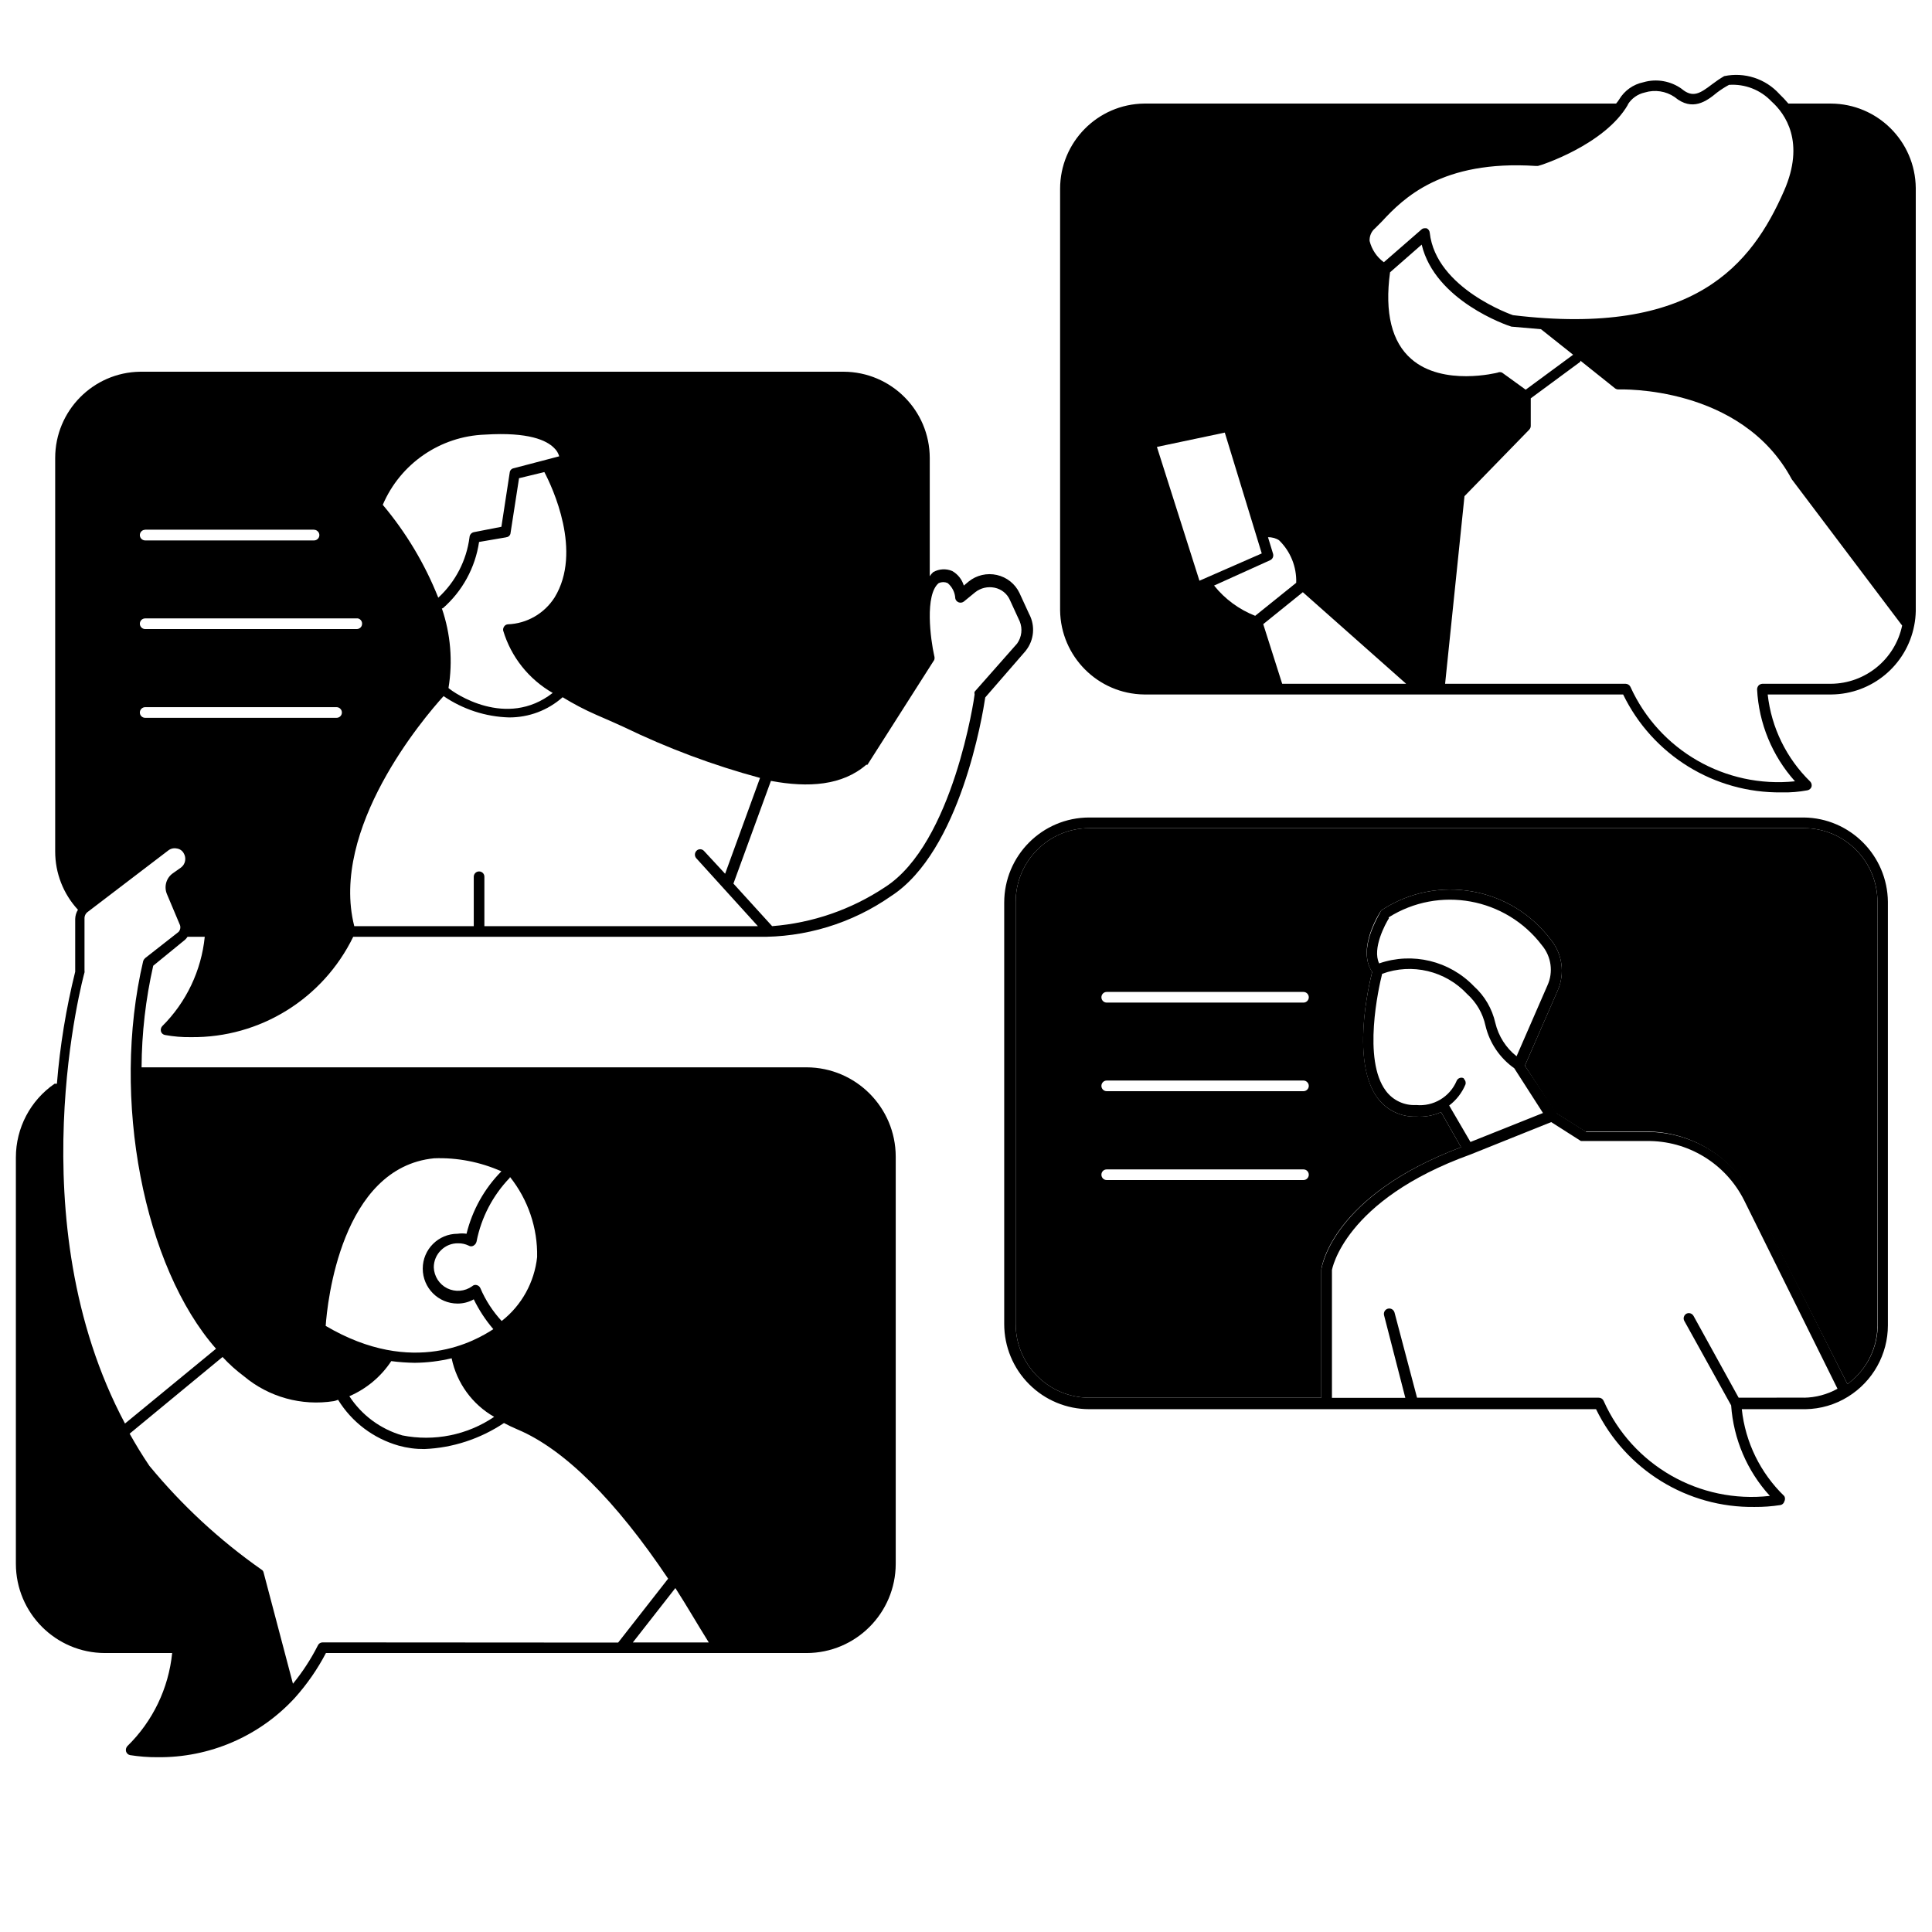 <svg xmlns="http://www.w3.org/2000/svg" xmlns:xlink="http://www.w3.org/1999/xlink" width="256" zoomAndPan="magnify" viewBox="0 0 192 192" height="256" preserveAspectRatio="xMidYMid meet" version="1.0"><path fill="#000000" d="M 181.957 10.293 L 177.727 10.293 C 177.449 9.965 177.148 9.641 176.836 9.344 C 175.449 7.812 173.359 7.145 171.348 7.566 C 170.934 7.805 170.535 8.078 170.156 8.367 C 168.934 9.301 168.234 9.738 167.152 8.855 L 167.16 8.855 C 166.055 8.047 164.625 7.789 163.312 8.176 C 162.312 8.383 161.445 8.996 160.918 9.871 C 160.828 10.02 160.719 10.16 160.605 10.293 L 113.699 10.293 C 109.078 10.352 105.352 14.129 105.352 18.762 L 105.352 60.656 C 105.41 65.242 109.117 68.957 113.699 69.016 L 161.305 69.016 C 164.23 75.043 170.371 78.836 177.066 78.746 C 177.926 78.77 178.785 78.695 179.625 78.539 C 179.816 78.496 179.973 78.367 180.031 78.176 C 180.074 77.992 180.023 77.805 179.898 77.672 C 177.531 75.363 176.035 72.305 175.672 69.016 L 182.012 69.016 C 186.035 68.973 189.477 66.105 190.234 62.152 C 190.328 61.688 190.375 61.211 190.387 60.738 L 190.387 18.68 C 190.336 14.039 186.578 10.312 181.953 10.293 Z M 119.199 57.711 L 114.973 44.414 L 121.719 42.992 L 125.391 55 Z M 120.637 58.199 L 126.219 55.676 C 126.465 55.57 126.59 55.297 126.516 55.039 L 126.012 53.387 L 126.004 53.387 C 126.391 53.379 126.777 53.477 127.102 53.684 C 128.25 54.793 128.867 56.332 128.816 57.918 L 124.738 61.199 C 123.137 60.57 121.734 59.539 120.66 58.199 Z M 149.277 37.031 C 149.137 36.965 148.973 36.965 148.832 37.031 C 148.832 37.031 143.398 38.43 140.254 35.676 C 138.328 34.008 137.586 31.105 138.141 27.062 L 141.285 24.309 C 142.613 29.871 149.742 32.328 150.203 32.461 L 153.141 32.715 L 156.336 35.254 L 151.621 38.727 Z M 161.77 10.383 C 162.148 9.773 162.762 9.344 163.461 9.191 C 164.461 8.887 165.551 9.051 166.418 9.641 C 168.191 11.121 169.613 10.043 170.645 9.191 C 171.023 8.91 171.414 8.656 171.824 8.434 C 173.41 8.324 174.965 8.93 176.055 10.086 C 177.426 11.309 179.414 14.129 177.301 18.957 C 174.09 26.285 168.383 33.5 150.352 31.32 C 150.352 31.32 142.699 28.699 142.086 23.125 C 142.07 22.926 141.938 22.754 141.758 22.68 L 141.609 22.68 C 141.477 22.68 141.359 22.719 141.27 22.801 L 137.527 26.059 C 136.82 25.547 136.324 24.797 136.109 23.945 C 136.086 23.465 136.281 22.992 136.664 22.68 L 137.34 22 C 139.453 19.719 143.277 15.883 152.621 16.492 L 152.836 16.492 C 153.02 16.477 159.484 14.402 161.785 10.398 Z M 127.422 67.953 L 125.539 62.027 L 129.473 58.852 L 139.742 67.953 Z M 181.957 67.953 L 175.145 67.953 C 175.004 67.961 174.863 68.02 174.766 68.121 C 174.676 68.227 174.625 68.359 174.617 68.5 C 174.789 71.891 176.121 75.121 178.383 77.645 C 171.48 78.355 164.891 74.578 162.027 68.25 C 161.934 68.07 161.754 67.961 161.555 67.953 L 143.613 67.953 L 145.539 49.309 L 151.984 42.688 L 151.984 42.68 C 152.078 42.578 152.125 42.457 152.125 42.324 L 152.125 39.586 L 157.055 35.949 L 157.055 35.84 L 160.5 38.594 C 160.605 38.668 160.73 38.711 160.863 38.703 C 160.969 38.703 173.039 38.254 178.066 47.633 L 189.039 62.176 L 189.031 62.176 C 188.324 65.523 185.375 67.93 181.957 67.953 Z M 181.957 67.953 " fill-opacity="1" fill-rule="nonzero"/><path fill="#000000" d="M 102.289 61.051 L 101.316 58.934 C 100.887 58.023 100.055 57.363 99.07 57.141 C 98.086 56.918 97.047 57.156 96.262 57.793 L 95.777 58.199 L 95.785 58.199 C 95.602 57.586 95.191 57.066 94.637 56.75 C 94.027 56.488 93.316 56.527 92.738 56.859 C 92.605 56.984 92.488 57.117 92.398 57.266 L 92.398 45.516 C 92.391 40.785 88.559 36.957 83.836 36.941 L 13.938 36.941 C 9.258 37 5.484 40.82 5.484 45.516 L 5.484 84.629 C 5.484 86.773 6.293 88.84 7.746 90.41 C 7.574 90.684 7.484 90.996 7.473 91.32 L 7.473 96.57 C 6.566 100.223 5.957 103.945 5.656 107.699 L 5.426 107.699 C 3.016 109.359 1.578 112.098 1.578 115.023 L 1.578 155.414 C 1.586 160.301 5.543 164.27 10.43 164.277 L 17.109 164.277 C 16.754 167.793 15.18 171.066 12.652 173.531 C 12.527 173.68 12.477 173.867 12.527 174.059 C 12.586 174.242 12.734 174.383 12.922 174.422 C 13.824 174.562 14.723 174.637 15.633 174.629 C 20.824 174.695 25.797 172.547 29.305 168.727 C 30.512 167.379 31.551 165.883 32.391 164.277 L 80.164 164.277 C 85.043 164.27 89.008 160.301 89.016 155.414 L 89.016 114.941 C 89.008 110.047 85.043 106.086 80.164 106.07 L 14.07 106.07 C 14.086 102.672 14.477 99.289 15.227 95.973 L 18.332 93.438 L 18.34 93.438 C 18.457 93.336 18.555 93.223 18.637 93.098 L 20.348 93.098 C 20.008 96.461 18.512 99.605 16.117 101.984 C 15.996 102.125 15.945 102.316 15.996 102.5 C 16.043 102.68 16.203 102.82 16.391 102.855 C 17.25 103.012 18.117 103.086 18.992 103.07 C 25.836 103.145 32.102 99.258 35.102 93.098 L 75.258 93.098 C 80.008 93.188 84.656 91.773 88.551 89.055 C 95.445 84.605 97.66 71.02 97.914 69.309 L 101.953 64.656 L 101.953 64.648 C 102.762 63.621 102.895 62.215 102.293 61.051 Z M 43.852 60.457 L 44 60.457 C 45.949 58.762 47.23 56.414 47.609 53.859 L 50.316 53.395 L 50.316 53.387 C 50.539 53.371 50.723 53.188 50.738 52.965 L 51.582 47.523 L 54.098 46.914 C 54.898 48.434 57.906 54.824 55.113 59.379 C 54.09 60.977 52.355 61.977 50.465 62.043 C 50.316 62.059 50.184 62.133 50.102 62.258 C 50.02 62.375 49.98 62.516 50.004 62.664 C 50.789 65.285 52.547 67.5 54.926 68.863 C 50.316 72.461 45.117 68.863 44.57 68.375 C 45.008 65.723 44.785 63.004 43.91 60.457 Z M 14.426 71.336 C 14.137 71.336 13.898 71.105 13.898 70.809 C 13.898 70.52 14.137 70.277 14.426 70.277 L 33.449 70.277 C 33.738 70.277 33.977 70.52 33.977 70.809 C 33.977 71.105 33.738 71.336 33.449 71.336 Z M 35.984 61.977 L 35.984 61.984 C 35.984 62.125 35.934 62.258 35.836 62.355 C 35.734 62.457 35.594 62.516 35.453 62.516 L 14.426 62.516 C 14.137 62.516 13.898 62.273 13.898 61.984 C 13.898 61.688 14.137 61.457 14.426 61.457 L 35.562 61.457 C 35.809 61.504 35.992 61.73 35.984 61.984 Z M 14.426 52.641 L 31.211 52.641 L 31.211 52.648 C 31.352 52.648 31.484 52.707 31.582 52.809 C 31.684 52.906 31.738 53.039 31.738 53.18 C 31.738 53.32 31.684 53.453 31.582 53.551 C 31.484 53.652 31.352 53.707 31.211 53.707 L 14.426 53.707 C 14.137 53.707 13.898 53.469 13.898 53.18 C 13.898 52.883 14.137 52.648 14.426 52.648 Z M 43.555 59.398 C 42.227 56.047 40.359 52.93 38.039 50.168 C 39.789 46.07 43.754 43.348 48.203 43.191 C 52.539 42.918 54.328 43.762 55.07 44.523 C 55.312 44.746 55.484 45.035 55.574 45.348 L 51.059 46.531 C 50.844 46.566 50.68 46.738 50.656 46.953 L 49.828 52.352 L 47.105 52.883 C 46.855 52.93 46.676 53.137 46.66 53.387 C 46.363 55.703 45.262 57.824 43.555 59.398 Z M 32.055 163.219 C 31.855 163.219 31.672 163.336 31.59 163.52 C 30.906 164.875 30.07 166.156 29.113 167.328 L 26.199 156.285 C 26.176 156.16 26.102 156.051 25.984 155.984 C 21.824 153.066 18.082 149.602 14.848 145.676 C 14.129 144.617 13.492 143.559 12.883 142.477 L 22.121 134.852 L 22.121 134.859 C 22.766 135.562 23.477 136.199 24.234 136.762 C 26.719 138.848 29.98 139.746 33.176 139.242 C 33.316 139.211 33.457 139.168 33.598 139.109 C 34.969 141.336 37.113 142.953 39.625 143.668 C 40.449 143.898 41.316 144.012 42.176 144.004 C 45 143.891 47.73 142.988 50.086 141.418 C 50.508 141.648 50.977 141.863 51.457 142.07 C 56.086 144.023 61.184 149.113 66.398 156.887 L 61.43 163.238 Z M 32.367 131.77 C 32.516 129.527 33.887 116.02 43.148 115.109 C 45.445 115.027 47.73 115.473 49.828 116.406 C 48.137 118.117 46.941 120.262 46.363 122.609 C 46.074 122.566 45.766 122.566 45.477 122.609 C 43.562 122.609 42.012 124.164 42.012 126.074 C 42.012 127.992 43.562 129.547 45.477 129.547 C 46.039 129.547 46.594 129.406 47.082 129.125 C 47.602 130.191 48.254 131.191 49.027 132.09 C 47.336 133.191 41.102 136.91 32.375 131.77 Z M 50.672 116.953 C 52.48 119.219 53.438 122.039 53.379 124.93 C 53.105 127.438 51.836 129.734 49.855 131.281 C 48.969 130.32 48.254 129.223 47.742 128.023 C 47.676 127.867 47.543 127.75 47.379 127.711 C 47.211 127.66 47.039 127.711 46.914 127.832 C 46.188 128.348 45.246 128.422 44.445 128.031 C 43.652 127.637 43.141 126.832 43.109 125.949 C 43.109 125.312 43.363 124.691 43.828 124.246 C 44.281 123.789 44.898 123.543 45.535 123.559 C 45.898 123.551 46.254 123.633 46.578 123.789 C 46.727 123.883 46.914 123.883 47.062 123.789 C 47.211 123.699 47.32 123.559 47.359 123.387 C 47.824 120.996 48.98 118.789 50.672 117.035 Z M 38.883 135.266 C 39.648 135.367 40.426 135.422 41.211 135.434 C 42.449 135.422 43.68 135.273 44.883 134.984 C 45.395 137.449 46.934 139.566 49.109 140.805 C 46.438 142.617 43.148 143.277 39.98 142.648 C 37.816 142.023 35.949 140.641 34.719 138.754 C 36.414 138.02 37.867 136.812 38.883 135.266 Z M 62.891 163.223 L 67.117 157.82 C 68.215 159.516 69.23 161.293 70.438 163.223 Z M 17.746 92.613 L 14.426 95.215 C 14.344 95.289 14.277 95.383 14.234 95.488 C 10.984 109.273 14.344 125.949 21.469 134.035 L 12.422 141.469 C 1.66 121.293 8.316 96.895 8.406 96.613 L 8.398 96.613 C 8.414 96.574 8.414 96.531 8.398 96.492 L 8.398 91.215 C 8.406 91.008 8.5 90.812 8.656 90.672 L 16.73 84.512 C 16.969 84.328 17.266 84.262 17.555 84.32 C 17.844 84.352 18.109 84.527 18.25 84.781 C 18.547 85.262 18.43 85.891 17.977 86.223 L 17.191 86.777 C 16.516 87.238 16.266 88.133 16.605 88.891 L 17.852 91.852 C 17.977 92.102 17.934 92.406 17.746 92.613 Z M 75.316 92.043 L 48.137 92.043 L 48.137 87.129 C 48.137 86.988 48.086 86.855 47.988 86.758 C 47.891 86.66 47.75 86.602 47.609 86.602 C 47.32 86.602 47.082 86.84 47.082 87.129 L 47.082 92.043 L 35.207 92.043 C 32.754 82.352 42.117 71.34 44.082 69.18 C 46.008 70.496 48.262 71.23 50.59 71.297 C 52.555 71.305 54.445 70.594 55.914 69.289 C 56.988 69.949 58.102 70.535 59.258 71.039 C 60.125 71.402 61.035 71.824 61.984 72.246 C 66.336 74.355 70.867 76.051 75.531 77.309 L 72.062 86.832 L 69.949 84.551 C 69.742 84.344 69.414 84.344 69.215 84.551 C 69.008 84.766 69.008 85.098 69.215 85.312 L 75.301 92.023 Z M 101.082 63.953 L 96.855 68.742 L 96.855 68.734 C 96.832 68.824 96.832 68.922 96.855 69.016 C 96.855 69.164 94.742 83.832 87.941 88.172 C 84.594 90.395 80.738 91.727 76.734 92.039 L 72.887 87.809 L 76.613 77.605 C 80.352 78.301 83.711 78.066 86.098 75.992 L 86.098 76 L 86.207 76 L 92.844 65.582 C 92.887 65.449 92.887 65.309 92.844 65.176 C 92.48 63.566 91.871 59.082 93.305 57.934 L 93.305 57.941 C 93.586 57.82 93.891 57.82 94.172 57.941 C 94.629 58.324 94.906 58.875 94.934 59.465 C 94.965 59.645 95.098 59.793 95.27 59.859 C 95.438 59.926 95.633 59.895 95.781 59.785 L 96.922 58.852 C 97.469 58.422 98.168 58.266 98.848 58.406 C 99.523 58.547 100.094 59 100.367 59.637 L 101.34 61.754 C 101.637 62.48 101.539 63.309 101.082 63.953 Z M 101.082 63.953 " fill-opacity="1" fill-rule="nonzero"/><path fill="#000000" d="M 179.273 81.242 L 108.25 81.242 C 103.578 81.242 99.797 85.035 99.797 89.707 L 99.797 131.578 C 99.797 133.828 100.688 135.977 102.273 137.562 C 103.859 139.152 106.004 140.043 108.25 140.043 L 158.613 140.043 C 161.547 146.07 167.688 149.859 174.383 149.758 C 175.242 149.766 176.094 149.699 176.945 149.57 C 177.125 149.535 177.273 149.395 177.324 149.215 C 177.414 149.047 177.414 148.84 177.324 148.684 C 174.945 146.387 173.449 143.336 173.098 140.043 L 179.438 140.043 C 180.93 140.02 182.395 139.59 183.664 138.797 C 186.117 137.273 187.617 134.594 187.617 131.703 L 187.617 89.625 C 187.57 85.027 183.863 81.297 179.273 81.242 Z M 179.273 138.895 L 172.785 138.902 L 168.301 130.773 C 168.234 130.652 168.117 130.559 167.988 130.52 C 167.848 130.477 167.707 130.496 167.582 130.559 C 167.336 130.711 167.242 131.031 167.391 131.281 L 172.039 139.664 C 172.273 143.012 173.625 146.188 175.887 148.66 C 168.902 149.453 162.215 145.625 159.359 139.199 C 159.27 139.012 159.078 138.895 158.871 138.902 L 140.824 138.902 L 138.586 130.438 C 138.504 130.148 138.215 129.98 137.926 130.055 C 137.645 130.129 137.473 130.418 137.547 130.711 L 139.66 138.918 L 132.367 138.918 L 132.367 126.219 C 132.367 126.219 133.531 119.273 146.148 114.727 L 154.156 111.512 L 157.113 113.395 L 157.121 113.395 C 157.219 113.402 157.32 113.402 157.41 113.395 L 163.629 113.395 C 167.723 113.328 171.488 115.621 173.328 119.281 L 182.609 138.012 C 181.586 138.582 180.438 138.887 179.273 138.902 Z M 145.453 107.145 L 145.453 107.152 C 145.324 107.086 145.176 107.078 145.043 107.137 C 144.91 107.188 144.805 107.293 144.754 107.426 C 144.078 109.012 142.449 109.98 140.742 109.816 C 139.566 109.883 138.438 109.359 137.734 108.418 C 135.391 105.324 137.016 98.133 137.355 96.777 C 140.32 95.684 143.656 96.48 145.809 98.793 C 146.727 99.621 147.363 100.711 147.625 101.93 C 148.031 103.641 149.047 105.145 150.484 106.16 L 153.34 110.609 L 146.133 113.488 L 144.02 109.867 L 144.012 109.867 C 144.738 109.32 145.305 108.582 145.645 107.75 C 145.688 107.559 145.629 107.367 145.496 107.234 Z M 137.992 91.164 L 137.992 91.172 C 143.02 88.004 149.633 89.211 153.234 93.941 C 154.172 95.059 154.387 96.621 153.777 97.941 L 150.715 104.969 C 149.656 104.137 148.914 102.961 148.602 101.648 C 148.285 100.25 147.551 98.984 146.488 98.023 C 144.059 95.488 140.379 94.594 137.059 95.742 C 136.34 94.262 137.695 91.781 138.031 91.254 Z M 186.605 131.488 L 186.605 131.496 C 186.656 133.883 185.531 136.141 183.598 137.547 L 174.254 118.961 L 174.262 118.961 C 172.23 114.984 168.152 112.488 163.695 112.488 L 157.648 112.488 L 154.695 110.625 L 151.539 105.906 L 154.793 98.457 C 155.551 96.754 155.273 94.762 154.074 93.328 C 150.137 88.145 142.871 86.863 137.398 90.387 C 137.324 90.426 137.258 90.484 137.207 90.559 C 137.207 90.727 134.797 94.289 136.363 96.594 C 135.984 98.102 134.25 105.633 136.934 109.172 L 136.934 109.164 C 137.828 110.336 139.238 111.016 140.715 110.965 C 141.574 111.023 142.434 110.875 143.211 110.52 L 145.199 114.008 C 132.516 118.797 131.352 125.816 131.312 126.203 L 131.312 138.902 L 108.254 138.902 C 104.215 138.902 100.938 135.621 100.938 131.578 L 100.938 89.625 C 100.938 85.582 104.215 82.301 108.254 82.301 L 179.273 82.301 C 183.312 82.301 186.582 85.582 186.582 89.625 Z M 186.605 131.488 " fill-opacity="1" fill-rule="nonzero"/><path fill="#000000" d="M 179.273 82.301 L 108.25 82.301 C 104.215 82.301 100.938 85.582 100.938 89.625 L 100.938 131.578 C 100.938 135.621 104.215 138.902 108.25 138.902 L 131.309 138.902 L 131.309 126.203 C 131.309 125.824 132.477 118.793 145.199 114.008 L 143.207 110.52 C 142.434 110.875 141.574 111.023 140.715 110.965 C 139.238 111.016 137.824 110.336 136.934 109.164 C 134.266 105.625 135.984 98.09 136.363 96.586 C 134.805 94.281 137.105 90.723 137.207 90.551 L 137.207 90.559 C 137.254 90.484 137.32 90.426 137.395 90.387 C 142.871 86.863 150.137 88.145 154.074 93.328 C 155.27 94.758 155.551 96.75 154.793 98.453 L 151.539 105.906 L 154.586 110.586 L 157.539 112.445 L 163.586 112.445 C 168.043 112.445 172.129 114.941 174.152 118.918 L 183.598 137.547 C 185.473 136.184 186.578 134 186.578 131.684 L 186.578 89.625 C 186.578 85.582 183.309 82.301 179.273 82.301 Z M 129.539 117.273 L 109.984 117.273 C 109.688 117.273 109.457 117.035 109.457 116.742 C 109.457 116.445 109.688 116.215 109.984 116.215 L 129.539 116.215 C 129.828 116.215 130.066 116.445 130.066 116.742 C 130.066 117.035 129.828 117.273 129.539 117.273 Z M 129.539 108.441 L 109.984 108.441 C 109.688 108.441 109.457 108.203 109.457 107.914 C 109.457 107.625 109.688 107.383 109.984 107.383 L 129.539 107.383 C 129.676 107.383 129.809 107.441 129.91 107.543 C 130.008 107.641 130.066 107.773 130.066 107.914 C 130.066 108.055 130.008 108.188 129.91 108.285 C 129.809 108.387 129.676 108.441 129.539 108.441 Z M 129.539 99.637 L 109.984 99.637 C 109.688 99.637 109.457 99.398 109.457 99.109 C 109.457 98.82 109.688 98.578 109.984 98.578 L 129.539 98.578 C 129.828 98.578 130.066 98.82 130.066 99.109 C 130.066 99.398 129.828 99.637 129.539 99.637 Z M 129.539 99.637 " fill-opacity="1" fill-rule="nonzero"/></svg>